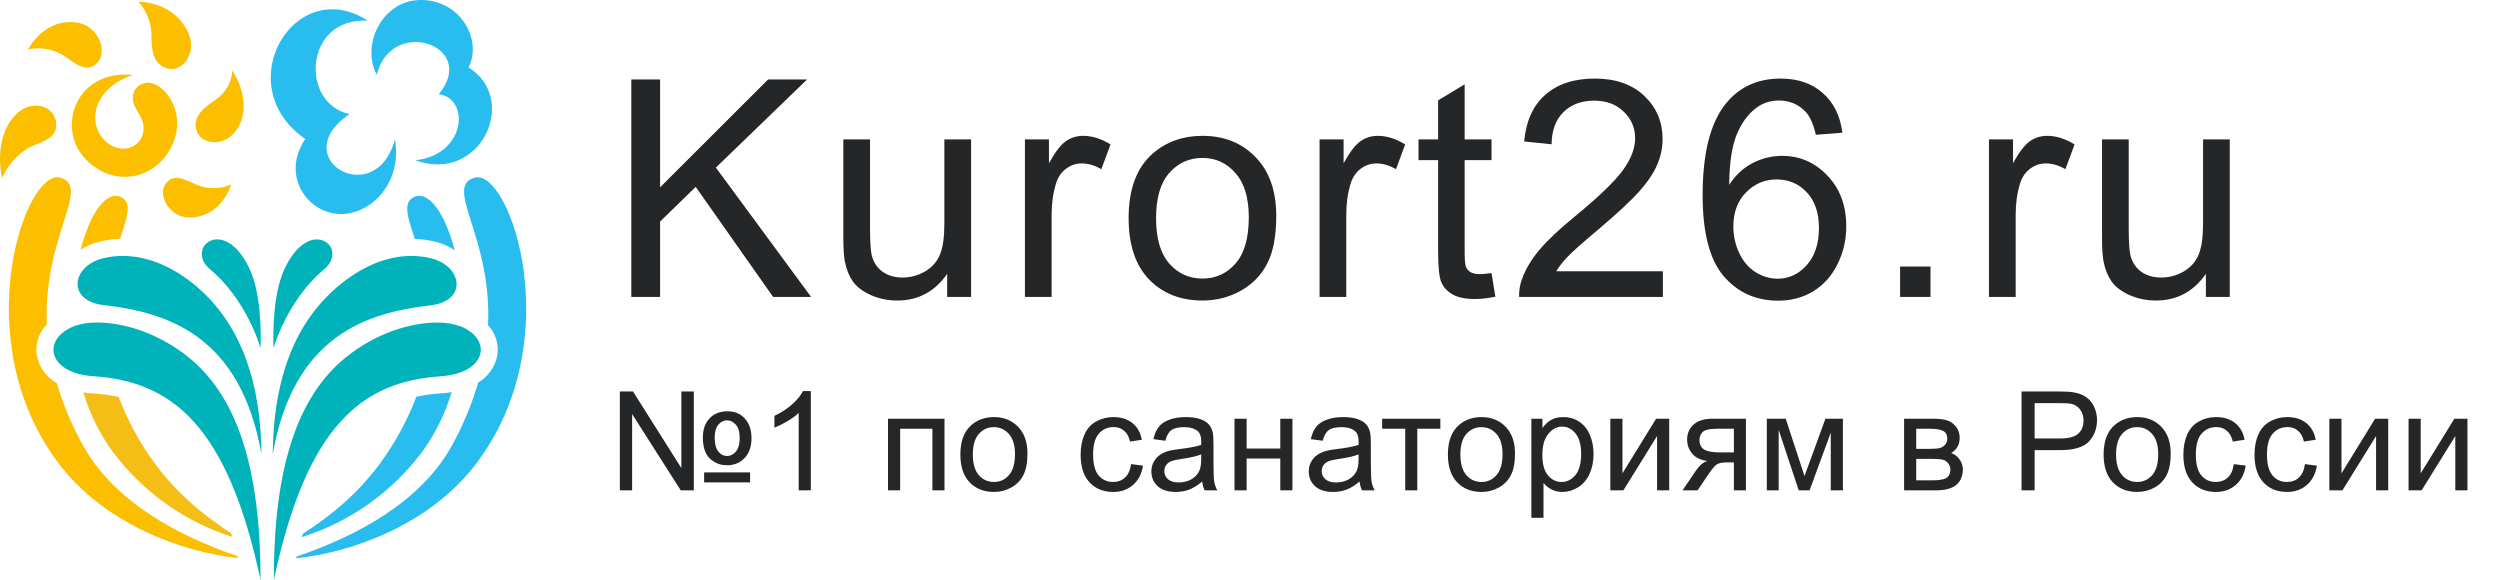 <svg width="181" height="42" viewBox="0 0 181 42" fill="none" xmlns="http://www.w3.org/2000/svg">
<path d="M23.03 17.335H22.925C22.103 17.335 21.239 18.13 20.646 19.364C19.838 21.047 19.755 23.461 19.8 25.21C20.61 22.63 22.154 20.571 23.426 19.537C24.528 18.64 24.078 17.424 23.027 17.335H23.03Z" fill="#00B3BA"/>
<path d="M15.745 17.332H15.64C14.6 17.421 14.142 18.637 15.244 19.531C16.516 20.571 18.057 22.624 18.867 25.204C18.912 23.455 18.828 21.047 18.021 19.358C17.428 18.127 16.567 17.332 15.742 17.332H15.745Z" fill="#00B3BA"/>
<path d="M31.235 18.706C30.759 18.586 30.27 18.53 29.781 18.53C28.02 18.53 26.173 19.28 24.433 20.761C21.027 23.655 19.785 28.035 19.746 32.885C21.245 24.328 26.519 22.636 31.146 22.111C33.881 21.792 33.47 19.269 31.235 18.708V18.706Z" fill="#00B3BA"/>
<path d="M31.9 27.242C35.276 27.016 35.648 24.554 33.363 23.634C32.809 23.434 32.222 23.339 31.632 23.354C29.778 23.354 27.258 24.081 25.05 25.863C21.561 28.672 19.809 33.8 19.827 42C22.201 30.758 26.259 27.617 31.9 27.245V27.242Z" fill="#00B3BA"/>
<path d="M6.782 27.242C12.413 27.617 16.48 30.755 18.864 41.997C18.864 33.797 17.133 28.669 13.641 25.86C11.427 24.078 8.906 23.351 7.059 23.351C6.469 23.336 5.882 23.428 5.328 23.631C3.031 24.554 3.403 27.016 6.782 27.239V27.242Z" fill="#00B3BA"/>
<path d="M8.891 18.53C8.4 18.53 7.914 18.589 7.437 18.706C5.203 19.263 4.791 21.78 7.527 22.093C12.157 22.621 17.425 24.31 18.927 32.873C18.888 28.049 17.645 23.658 14.243 20.75C12.503 19.28 10.652 18.53 8.891 18.53Z" fill="#00B3BA"/>
<path d="M29.957 14.275C29.15 14.674 29.504 15.69 30.035 17.299C30.541 17.314 31.045 17.383 31.534 17.508C32.028 17.627 32.499 17.835 32.919 18.122C32.222 15.434 31.024 13.747 29.957 14.278V14.275Z" fill="#29BDEF"/>
<path d="M31.766 6.823C34.051 7.124 33.747 11.215 30.067 11.602C34.817 13.333 37.618 7.145 33.92 4.883C34.957 2.902 33.324 -0.099 30.341 0.002C27.612 0.095 26.134 3.325 27.284 5.41C28.336 1.123 34.689 3.313 31.766 6.82V6.823Z" fill="#29BDEF"/>
<path d="M34.373 12.863C32.079 13.488 35.627 17.108 35.335 23.538C35.881 24.125 36.128 24.93 36.009 25.725C35.851 26.551 35.347 27.266 34.623 27.692C34.167 29.25 33.542 30.758 32.761 32.182C30.473 36.395 25.711 38.853 21.477 40.29C21.477 40.334 21.453 40.376 21.442 40.418C25.488 39.995 31.119 37.992 34.468 33.577C41.253 24.653 36.906 12.171 34.376 12.863H34.373Z" fill="#29BDEF"/>
<path d="M30.583 32.689C31.524 31.387 32.24 29.933 32.698 28.389C32.466 28.428 32.228 28.458 31.971 28.476C31.355 28.511 30.744 28.595 30.139 28.726C29.829 29.548 29.465 30.347 29.048 31.119C27.04 34.864 24.516 36.959 21.921 38.651C21.897 38.728 21.877 38.806 21.853 38.886C25.342 37.787 28.399 35.618 30.586 32.686L30.583 32.689Z" fill="#29BDEF"/>
<path d="M22.1 10.065C20.33 12.666 22.219 15.485 24.692 15.496C26.885 15.496 29.132 13.238 28.596 10.085C27.186 15.338 20.607 11.42 25.312 8.256C21.704 7.514 22.002 1.245 26.629 1.495C21.304 -1.928 16.51 6.203 22.103 10.065H22.1Z" fill="#29BDEF"/>
<path d="M14.508 13.476C13.816 13.271 12.875 12.535 12.22 13.065C11.18 13.896 12.22 15.714 13.632 15.747C16.018 15.806 16.748 13.354 16.748 13.354C16.039 13.661 15.247 13.706 14.508 13.479V13.476Z" fill="#FCBF00"/>
<path d="M16.811 38.868C16.787 38.779 16.76 38.693 16.734 38.606C14.162 36.92 11.665 34.831 9.678 31.122C9.264 30.353 8.903 29.557 8.593 28.741C7.968 28.604 7.333 28.517 6.695 28.479C6.46 28.479 6.242 28.434 6.031 28.401C6.49 29.939 7.205 31.39 8.146 32.689C10.319 35.603 13.346 37.763 16.808 38.868H16.811Z" fill="#F5BE17"/>
<path d="M8.775 14.275C7.711 13.747 6.523 15.413 5.831 18.086C6.231 17.823 6.672 17.633 7.136 17.517C7.646 17.383 8.167 17.305 8.692 17.284C9.225 15.69 9.58 14.674 8.775 14.275Z" fill="#FCBF00"/>
<path d="M10.965 2.61C10.965 3.578 11.052 4.707 12.193 4.972C13.233 5.211 14.27 3.807 13.65 2.422C12.61 0.05 10.024 0.128 10.024 0.128C10.64 0.807 10.977 1.695 10.965 2.61Z" fill="#FCBF00"/>
<path d="M1.889 10.809C2.581 10.339 4.1 10.196 4.076 9.034C4.05 7.609 2.241 7.106 1.097 8.342C-0.56 10.118 0.152 12.901 0.152 12.901C0.513 12.049 1.118 11.322 1.892 10.812L1.889 10.809Z" fill="#FCBF00"/>
<path d="M17.192 40.263C12.97 38.818 8.251 36.366 5.971 32.176C5.191 30.767 4.568 29.277 4.109 27.734C3.355 27.308 2.828 26.575 2.664 25.725C2.542 24.903 2.81 24.069 3.391 23.473C3.129 17.085 6.645 13.491 4.359 12.863C1.824 12.171 -2.512 24.638 4.261 33.571C7.595 37.96 13.188 39.968 17.225 40.406C17.216 40.358 17.201 40.313 17.189 40.263H17.192Z" fill="#FCBF00"/>
<path d="M17.139 9.385C18.438 7.46 16.823 5.107 16.823 5.107C16.778 5.944 16.346 6.713 15.652 7.183C15.056 7.627 13.784 8.36 14.267 9.552C14.63 10.455 16.242 10.702 17.139 9.382V9.385Z" fill="#FCBF00"/>
<path d="M6.082 11.396C8.009 13.589 11.224 13.16 12.464 10.514C13.617 8.059 11.752 5.735 10.497 6.012C9.666 6.188 9.374 7.052 9.83 7.842C10.134 8.372 10.554 8.909 10.334 9.722C10.015 10.869 8.483 11.191 7.485 10.068C6.329 8.78 6.794 6.361 9.639 5.422C5.435 5.041 4.148 9.209 6.082 11.396Z" fill="#FCBF00"/>
<path d="M4.404 3.906C5.077 4.251 5.936 5.22 6.731 4.788C7.974 4.114 7.261 2.017 5.772 1.671C3.275 1.141 2.023 3.581 2.023 3.581C2.831 3.402 3.674 3.518 4.404 3.906Z" fill="#FCBF00"/>
<path d="M45.707 21.5V5.752H47.791V13.562L55.611 5.752H58.436L51.83 12.133L58.726 21.5H55.976L50.369 13.529L47.791 16.043V21.5H45.707ZM68.576 21.5V19.824C67.688 21.113 66.481 21.758 64.956 21.758C64.283 21.758 63.653 21.629 63.065 21.371C62.485 21.113 62.052 20.791 61.766 20.404C61.486 20.01 61.289 19.531 61.175 18.965C61.096 18.585 61.057 17.984 61.057 17.16V10.092H62.99V16.419C62.99 17.429 63.03 18.109 63.108 18.46C63.23 18.968 63.488 19.369 63.882 19.663C64.276 19.95 64.763 20.093 65.343 20.093C65.923 20.093 66.467 19.946 66.976 19.652C67.484 19.352 67.842 18.947 68.05 18.439C68.265 17.923 68.372 17.178 68.372 16.204V10.092H70.306V21.5H68.576ZM74.204 21.5V10.092H75.944V11.821C76.388 11.012 76.797 10.479 77.169 10.221C77.549 9.963 77.964 9.834 78.415 9.834C79.067 9.834 79.729 10.042 80.403 10.457L79.736 12.251C79.264 11.972 78.791 11.832 78.319 11.832C77.896 11.832 77.516 11.961 77.18 12.219C76.843 12.469 76.603 12.82 76.46 13.271C76.245 13.959 76.138 14.711 76.138 15.527V21.5H74.204ZM81.712 15.796C81.712 13.683 82.299 12.118 83.474 11.102C84.455 10.257 85.651 9.834 87.062 9.834C88.63 9.834 89.912 10.35 90.907 11.381C91.903 12.405 92.401 13.823 92.401 15.635C92.401 17.103 92.179 18.259 91.735 19.105C91.298 19.942 90.657 20.594 89.812 21.06C88.974 21.525 88.057 21.758 87.062 21.758C85.465 21.758 84.172 21.246 83.184 20.222C82.203 19.198 81.712 17.722 81.712 15.796ZM83.699 15.796C83.699 17.257 84.018 18.352 84.656 19.083C85.293 19.806 86.095 20.168 87.062 20.168C88.021 20.168 88.82 19.803 89.457 19.072C90.095 18.342 90.413 17.228 90.413 15.731C90.413 14.321 90.091 13.254 89.447 12.53C88.809 11.8 88.014 11.435 87.062 11.435C86.095 11.435 85.293 11.796 84.656 12.52C84.018 13.243 83.699 14.335 83.699 15.796ZM95.537 21.5V10.092H97.277V11.821C97.721 11.012 98.129 10.479 98.501 10.221C98.881 9.963 99.296 9.834 99.747 9.834C100.399 9.834 101.062 10.042 101.735 10.457L101.069 12.251C100.596 11.972 100.123 11.832 99.651 11.832C99.228 11.832 98.849 11.961 98.512 12.219C98.175 12.469 97.936 12.82 97.792 13.271C97.578 13.959 97.47 14.711 97.47 15.527V21.5H95.537ZM107.986 19.77L108.265 21.479C107.721 21.593 107.234 21.65 106.804 21.65C106.102 21.65 105.558 21.539 105.171 21.317C104.785 21.095 104.513 20.805 104.355 20.447C104.197 20.082 104.119 19.319 104.119 18.159V11.596H102.701V10.092H104.119V7.267L106.041 6.106V10.092H107.986V11.596H106.041V18.267C106.041 18.818 106.074 19.172 106.138 19.33C106.21 19.488 106.321 19.613 106.471 19.706C106.629 19.799 106.851 19.846 107.137 19.846C107.352 19.846 107.635 19.821 107.986 19.77ZM120.392 19.642V21.5H109.983C109.969 21.035 110.044 20.587 110.209 20.157C110.474 19.448 110.896 18.75 111.476 18.062C112.063 17.375 112.908 16.58 114.011 15.678C115.723 14.274 116.879 13.164 117.481 12.348C118.083 11.524 118.383 10.747 118.383 10.017C118.383 9.25 118.108 8.606 117.556 8.083C117.012 7.553 116.299 7.288 115.419 7.288C114.488 7.288 113.743 7.567 113.184 8.126C112.626 8.685 112.343 9.458 112.336 10.446L110.348 10.242C110.484 8.76 110.996 7.632 111.884 6.858C112.772 6.078 113.965 5.688 115.462 5.688C116.973 5.688 118.169 6.106 119.049 6.944C119.93 7.782 120.371 8.821 120.371 10.06C120.371 10.69 120.242 11.309 119.984 11.918C119.726 12.527 119.296 13.168 118.695 13.841C118.101 14.514 117.109 15.438 115.719 16.612C114.559 17.586 113.814 18.249 113.485 18.6C113.156 18.943 112.883 19.291 112.669 19.642H120.392ZM133.389 9.608L131.467 9.759C131.295 9 131.051 8.448 130.736 8.104C130.213 7.553 129.569 7.277 128.802 7.277C128.187 7.277 127.646 7.449 127.18 7.793C126.572 8.237 126.092 8.885 125.741 9.737C125.39 10.589 125.207 11.803 125.193 13.379C125.659 12.67 126.228 12.144 126.901 11.8C127.574 11.456 128.28 11.284 129.017 11.284C130.306 11.284 131.402 11.76 132.304 12.713C133.214 13.658 133.669 14.883 133.669 16.387C133.669 17.375 133.454 18.295 133.024 19.148C132.602 19.992 132.018 20.641 131.273 21.092C130.528 21.543 129.683 21.769 128.738 21.769C127.127 21.769 125.813 21.178 124.796 19.996C123.779 18.807 123.27 16.852 123.27 14.131C123.27 11.087 123.832 8.874 124.957 7.492C125.938 6.289 127.259 5.688 128.921 5.688C130.16 5.688 131.173 6.035 131.961 6.729C132.756 7.424 133.232 8.384 133.389 9.608ZM125.494 16.398C125.494 17.064 125.634 17.701 125.913 18.31C126.199 18.918 126.597 19.384 127.105 19.706C127.614 20.021 128.147 20.179 128.706 20.179C129.522 20.179 130.224 19.849 130.811 19.19C131.398 18.532 131.692 17.636 131.692 16.505C131.692 15.416 131.402 14.56 130.822 13.938C130.242 13.307 129.511 12.992 128.631 12.992C127.757 12.992 127.016 13.307 126.407 13.938C125.798 14.56 125.494 15.38 125.494 16.398ZM137.567 21.5V19.298H139.769V21.5H137.567ZM144.001 21.5V10.092H145.741V11.821C146.185 11.012 146.593 10.479 146.966 10.221C147.345 9.963 147.761 9.834 148.212 9.834C148.864 9.834 149.526 10.042 150.199 10.457L149.533 12.251C149.061 11.972 148.588 11.832 148.115 11.832C147.693 11.832 147.313 11.961 146.977 12.219C146.64 12.469 146.4 12.82 146.257 13.271C146.042 13.959 145.935 14.711 145.935 15.527V21.5H144.001ZM159.705 21.5V19.824C158.817 21.113 157.61 21.758 156.085 21.758C155.412 21.758 154.782 21.629 154.194 21.371C153.614 21.113 153.181 20.791 152.895 20.404C152.615 20.01 152.418 19.531 152.304 18.965C152.225 18.585 152.186 17.984 152.186 17.16V10.092H154.119V16.419C154.119 17.429 154.159 18.109 154.237 18.46C154.359 18.968 154.617 19.369 155.011 19.663C155.405 19.95 155.892 20.093 156.472 20.093C157.052 20.093 157.596 19.946 158.105 19.652C158.613 19.352 158.971 18.947 159.179 18.439C159.394 17.923 159.501 17.178 159.501 16.204V10.092H161.435V21.5H159.705Z" fill="#252628"/>
<path d="M44.877 28.342H45.829L49.33 33.889V28.342H50.233V35.5H49.286L45.766 29.977V35.5H44.877V28.342ZM50.888 31.667C50.888 31.091 51.049 30.632 51.371 30.29C51.697 29.948 52.126 29.777 52.66 29.777C53.191 29.777 53.614 29.953 53.93 30.305C54.249 30.656 54.408 31.13 54.408 31.726C54.408 32.328 54.244 32.805 53.915 33.156C53.589 33.508 53.158 33.684 52.621 33.684C52.159 33.684 51.754 33.526 51.405 33.21C51.06 32.891 50.888 32.377 50.888 31.667ZM51.742 31.696C51.742 32.133 51.828 32.461 52.001 32.683C52.177 32.904 52.392 33.015 52.645 33.015C52.883 33.015 53.093 32.909 53.275 32.697C53.461 32.482 53.554 32.158 53.554 31.726C53.554 31.27 53.458 30.941 53.266 30.739C53.077 30.534 52.868 30.432 52.641 30.432C52.396 30.432 52.185 30.537 52.006 30.749C51.83 30.961 51.742 31.276 51.742 31.696ZM50.98 34.201H54.306V34.924H50.98V34.201ZM58.704 35.5H57.825V29.899C57.613 30.101 57.335 30.303 56.99 30.505C56.648 30.707 56.34 30.858 56.067 30.959V30.109C56.558 29.878 56.988 29.598 57.356 29.27C57.724 28.941 57.984 28.622 58.137 28.312H58.704V35.5ZM64.292 30.314H68.383V35.5H67.505V31.042H65.171V35.5H64.292V30.314ZM69.53 32.907C69.53 31.947 69.796 31.236 70.33 30.773C70.776 30.389 71.32 30.197 71.961 30.197C72.674 30.197 73.257 30.432 73.709 30.9C74.162 31.366 74.388 32.01 74.388 32.834C74.388 33.501 74.287 34.027 74.085 34.411C73.887 34.792 73.595 35.088 73.211 35.3C72.83 35.511 72.414 35.617 71.961 35.617C71.235 35.617 70.648 35.384 70.198 34.919C69.752 34.453 69.53 33.783 69.53 32.907ZM70.433 32.907C70.433 33.571 70.578 34.069 70.868 34.401C71.157 34.73 71.522 34.895 71.961 34.895C72.397 34.895 72.76 34.728 73.05 34.397C73.34 34.065 73.485 33.558 73.485 32.878C73.485 32.237 73.338 31.752 73.045 31.423C72.755 31.091 72.394 30.925 71.961 30.925C71.522 30.925 71.157 31.089 70.868 31.418C70.578 31.747 70.433 32.243 70.433 32.907ZM81.89 33.601L82.754 33.713C82.66 34.309 82.418 34.776 82.027 35.114C81.639 35.45 81.163 35.617 80.596 35.617C79.886 35.617 79.315 35.386 78.882 34.924C78.453 34.458 78.238 33.793 78.238 32.927C78.238 32.367 78.331 31.877 78.516 31.457C78.702 31.037 78.983 30.723 79.361 30.515C79.742 30.303 80.155 30.197 80.601 30.197C81.164 30.197 81.625 30.34 81.983 30.627C82.341 30.91 82.57 31.314 82.671 31.838L81.817 31.97C81.736 31.621 81.591 31.359 81.382 31.184C81.177 31.008 80.928 30.92 80.635 30.92C80.192 30.92 79.833 31.079 79.556 31.398C79.279 31.714 79.141 32.215 79.141 32.902C79.141 33.599 79.275 34.105 79.541 34.421C79.808 34.737 80.157 34.895 80.586 34.895C80.931 34.895 81.219 34.789 81.451 34.577C81.682 34.366 81.828 34.04 81.89 33.601ZM87.04 34.86C86.715 35.137 86.4 35.332 86.098 35.446C85.798 35.56 85.476 35.617 85.131 35.617C84.561 35.617 84.123 35.479 83.817 35.202C83.511 34.922 83.359 34.566 83.359 34.133C83.359 33.879 83.415 33.648 83.529 33.44C83.647 33.228 83.798 33.059 83.984 32.932C84.172 32.805 84.384 32.709 84.618 32.644C84.791 32.598 85.051 32.554 85.4 32.512C86.109 32.427 86.632 32.326 86.967 32.209C86.97 32.089 86.972 32.012 86.972 31.98C86.972 31.621 86.889 31.369 86.723 31.223C86.498 31.024 86.165 30.925 85.722 30.925C85.308 30.925 85.002 30.998 84.804 31.145C84.609 31.288 84.464 31.543 84.369 31.911L83.51 31.794C83.588 31.426 83.716 31.13 83.896 30.905C84.075 30.677 84.333 30.503 84.672 30.383C85.01 30.259 85.403 30.197 85.849 30.197C86.291 30.197 86.651 30.249 86.928 30.354C87.204 30.458 87.408 30.59 87.538 30.749C87.668 30.905 87.76 31.104 87.812 31.345C87.841 31.494 87.856 31.765 87.856 32.155V33.327C87.856 34.144 87.873 34.662 87.909 34.88C87.948 35.095 88.023 35.301 88.134 35.5H87.216C87.125 35.318 87.066 35.105 87.04 34.86ZM86.967 32.898C86.648 33.028 86.169 33.138 85.531 33.23C85.17 33.282 84.915 33.34 84.765 33.405C84.615 33.47 84.499 33.566 84.418 33.693C84.337 33.817 84.296 33.955 84.296 34.108C84.296 34.343 84.384 34.538 84.56 34.694C84.739 34.851 84.999 34.929 85.341 34.929C85.679 34.929 85.981 34.855 86.244 34.709C86.508 34.559 86.702 34.356 86.825 34.099C86.92 33.9 86.967 33.607 86.967 33.22V32.898ZM89.378 30.314H90.257V32.473H92.693V30.314H93.572V35.5H92.693V33.2H90.257V35.5H89.378V30.314ZM98.434 34.86C98.108 35.137 97.794 35.332 97.492 35.446C97.192 35.56 96.87 35.617 96.525 35.617C95.955 35.617 95.517 35.479 95.211 35.202C94.905 34.922 94.752 34.566 94.752 34.133C94.752 33.879 94.809 33.648 94.923 33.44C95.04 33.228 95.192 33.059 95.377 32.932C95.566 32.805 95.778 32.709 96.012 32.644C96.184 32.598 96.445 32.554 96.793 32.512C97.503 32.427 98.025 32.326 98.361 32.209C98.364 32.089 98.365 32.012 98.365 31.98C98.365 31.621 98.282 31.369 98.117 31.223C97.892 31.024 97.558 30.925 97.115 30.925C96.702 30.925 96.396 30.998 96.198 31.145C96.002 31.288 95.857 31.543 95.763 31.911L94.904 31.794C94.982 31.426 95.11 31.13 95.289 30.905C95.468 30.677 95.727 30.503 96.066 30.383C96.404 30.259 96.796 30.197 97.243 30.197C97.685 30.197 98.045 30.249 98.322 30.354C98.598 30.458 98.802 30.59 98.932 30.749C99.062 30.905 99.153 31.104 99.205 31.345C99.235 31.494 99.249 31.765 99.249 32.155V33.327C99.249 34.144 99.267 34.662 99.303 34.88C99.342 35.095 99.417 35.301 99.528 35.5H98.61C98.519 35.318 98.46 35.105 98.434 34.86ZM98.361 32.898C98.042 33.028 97.563 33.138 96.925 33.23C96.564 33.282 96.308 33.34 96.159 33.405C96.009 33.47 95.893 33.566 95.812 33.693C95.73 33.817 95.69 33.955 95.69 34.108C95.69 34.343 95.778 34.538 95.953 34.694C96.132 34.851 96.393 34.929 96.735 34.929C97.073 34.929 97.374 34.855 97.638 34.709C97.902 34.559 98.095 34.356 98.219 34.099C98.313 33.9 98.361 33.607 98.361 33.22V32.898ZM100.068 30.314H104.282V31.042H102.612V35.5H101.738V31.042H100.068V30.314ZM104.828 32.907C104.828 31.947 105.095 31.236 105.628 30.773C106.074 30.389 106.618 30.197 107.259 30.197C107.972 30.197 108.555 30.432 109.007 30.9C109.46 31.366 109.686 32.01 109.686 32.834C109.686 33.501 109.585 34.027 109.383 34.411C109.185 34.792 108.893 35.088 108.509 35.3C108.128 35.511 107.712 35.617 107.259 35.617C106.533 35.617 105.946 35.384 105.497 34.919C105.051 34.453 104.828 33.783 104.828 32.907ZM105.731 32.907C105.731 33.571 105.876 34.069 106.166 34.401C106.455 34.73 106.82 34.895 107.259 34.895C107.695 34.895 108.058 34.728 108.348 34.397C108.638 34.065 108.783 33.558 108.783 32.878C108.783 32.237 108.636 31.752 108.343 31.423C108.054 31.091 107.692 30.925 107.259 30.925C106.82 30.925 106.455 31.089 106.166 31.418C105.876 31.747 105.731 32.243 105.731 32.907ZM110.871 37.487V30.314H111.672V30.988C111.861 30.725 112.074 30.528 112.312 30.398C112.549 30.264 112.837 30.197 113.176 30.197C113.619 30.197 114.009 30.311 114.348 30.539C114.686 30.767 114.942 31.089 115.114 31.506C115.287 31.919 115.373 32.373 115.373 32.868C115.373 33.399 115.277 33.877 115.085 34.304C114.896 34.727 114.62 35.052 114.255 35.28C113.894 35.505 113.513 35.617 113.112 35.617C112.819 35.617 112.556 35.555 112.321 35.432C112.09 35.308 111.9 35.152 111.75 34.963V37.487H110.871ZM111.667 32.937C111.667 33.604 111.802 34.097 112.072 34.416C112.343 34.735 112.67 34.895 113.054 34.895C113.444 34.895 113.778 34.73 114.055 34.401C114.335 34.069 114.475 33.557 114.475 32.863C114.475 32.203 114.338 31.708 114.065 31.379C113.794 31.05 113.47 30.886 113.093 30.886C112.719 30.886 112.386 31.061 112.097 31.413C111.81 31.761 111.667 32.269 111.667 32.937ZM116.588 30.314H117.466V34.27L119.903 30.314H120.85V35.5H119.971V31.569L117.535 35.5H116.588V30.314ZM126.406 30.314V35.5H125.532V33.478H125.024C124.714 33.478 124.483 33.519 124.33 33.601C124.181 33.679 123.961 33.934 123.671 34.367L122.905 35.5H121.816L122.763 34.103C123.053 33.677 123.341 33.436 123.627 33.381C123.126 33.312 122.753 33.132 122.509 32.839C122.268 32.546 122.148 32.209 122.148 31.828C122.148 31.379 122.306 31.014 122.621 30.734C122.94 30.454 123.401 30.314 124.003 30.314H126.406ZM125.532 31.042H124.282C123.757 31.042 123.419 31.123 123.266 31.286C123.116 31.449 123.041 31.639 123.041 31.857C123.041 32.167 123.152 32.395 123.373 32.541C123.598 32.684 123.993 32.756 124.56 32.756H125.532V31.042ZM127.918 30.314H129.285L130.647 34.465L132.161 30.314H133.426V35.5H132.547V31.325L131.014 35.5H130.227L128.777 31.125V35.5H127.918V30.314ZM137.857 30.314H139.883C140.381 30.314 140.75 30.357 140.991 30.441C141.235 30.523 141.444 30.674 141.616 30.895C141.792 31.117 141.88 31.382 141.88 31.691C141.88 31.939 141.828 32.155 141.724 32.341C141.623 32.523 141.47 32.676 141.265 32.8C141.509 32.881 141.711 33.034 141.87 33.259C142.033 33.48 142.114 33.744 142.114 34.05C142.082 34.541 141.906 34.906 141.587 35.144C141.268 35.381 140.804 35.5 140.195 35.5H137.857V30.314ZM138.735 32.497H139.673C140.047 32.497 140.304 32.477 140.444 32.438C140.584 32.399 140.71 32.321 140.82 32.204C140.931 32.084 140.986 31.94 140.986 31.774C140.986 31.501 140.889 31.311 140.693 31.203C140.501 31.096 140.171 31.042 139.702 31.042H138.735V32.497ZM138.735 34.777H139.893C140.391 34.777 140.732 34.72 140.918 34.606C141.104 34.489 141.201 34.289 141.211 34.006C141.211 33.84 141.157 33.687 141.05 33.547C140.942 33.404 140.802 33.314 140.63 33.278C140.457 33.239 140.181 33.22 139.8 33.22H138.735V34.777ZM146.36 35.5V28.342H149.06C149.535 28.342 149.898 28.365 150.149 28.41C150.5 28.469 150.795 28.581 151.032 28.747C151.27 28.91 151.461 29.139 151.604 29.436C151.75 29.732 151.824 30.057 151.824 30.412C151.824 31.021 151.63 31.537 151.242 31.96C150.855 32.38 150.155 32.59 149.143 32.59H147.307V35.5H146.36ZM147.307 31.745H149.157C149.769 31.745 150.204 31.631 150.461 31.403C150.718 31.175 150.847 30.855 150.847 30.441C150.847 30.142 150.77 29.886 150.617 29.675C150.468 29.46 150.269 29.318 150.022 29.25C149.862 29.208 149.568 29.186 149.138 29.186H147.307V31.745ZM152.301 32.907C152.301 31.947 152.568 31.236 153.101 30.773C153.547 30.389 154.091 30.197 154.732 30.197C155.445 30.197 156.028 30.432 156.48 30.9C156.933 31.366 157.159 32.01 157.159 32.834C157.159 33.501 157.058 34.027 156.856 34.411C156.658 34.792 156.366 35.088 155.982 35.3C155.601 35.511 155.185 35.617 154.732 35.617C154.006 35.617 153.419 35.384 152.97 34.919C152.524 34.453 152.301 33.783 152.301 32.907ZM153.204 32.907C153.204 33.571 153.349 34.069 153.639 34.401C153.928 34.73 154.293 34.895 154.732 34.895C155.168 34.895 155.531 34.728 155.821 34.397C156.111 34.065 156.256 33.558 156.256 32.878C156.256 32.237 156.109 31.752 155.816 31.423C155.527 31.091 155.165 30.925 154.732 30.925C154.293 30.925 153.928 31.089 153.639 31.418C153.349 31.747 153.204 32.243 153.204 32.907ZM161.728 33.601L162.592 33.713C162.498 34.309 162.255 34.776 161.865 35.114C161.477 35.45 161 35.617 160.434 35.617C159.724 35.617 159.153 35.386 158.72 34.924C158.291 34.458 158.076 33.793 158.076 32.927C158.076 32.367 158.168 31.877 158.354 31.457C158.54 31.037 158.821 30.723 159.199 30.515C159.58 30.303 159.993 30.197 160.439 30.197C161.002 30.197 161.463 30.34 161.821 30.627C162.179 30.91 162.408 31.314 162.509 31.838L161.655 31.97C161.573 31.621 161.429 31.359 161.22 31.184C161.015 31.008 160.766 30.92 160.473 30.92C160.03 30.92 159.671 31.079 159.394 31.398C159.117 31.714 158.979 32.215 158.979 32.902C158.979 33.599 159.112 34.105 159.379 34.421C159.646 34.737 159.995 34.895 160.424 34.895C160.769 34.895 161.057 34.789 161.289 34.577C161.52 34.366 161.666 34.04 161.728 33.601ZM166.878 33.601L167.742 33.713C167.648 34.309 167.405 34.776 167.015 35.114C166.627 35.45 166.15 35.617 165.584 35.617C164.874 35.617 164.303 35.386 163.87 34.924C163.441 34.458 163.226 33.793 163.226 32.927C163.226 32.367 163.318 31.877 163.504 31.457C163.69 31.037 163.971 30.723 164.349 30.515C164.73 30.303 165.143 30.197 165.589 30.197C166.152 30.197 166.613 30.34 166.971 30.627C167.329 30.91 167.558 31.314 167.659 31.838L166.805 31.97C166.723 31.621 166.579 31.359 166.37 31.184C166.165 31.008 165.916 30.92 165.623 30.92C165.18 30.92 164.821 31.079 164.544 31.398C164.267 31.714 164.129 32.215 164.129 32.902C164.129 33.599 164.262 34.105 164.529 34.421C164.796 34.737 165.145 34.895 165.574 34.895C165.919 34.895 166.207 34.789 166.439 34.577C166.67 34.366 166.816 34.04 166.878 33.601ZM168.644 30.314H169.523V34.27L171.96 30.314H172.907V35.5H172.028V31.569L169.591 35.5H168.644V30.314ZM174.38 30.314H175.259V34.27L177.696 30.314H178.643V35.5H177.764V31.569L175.327 35.5H174.38V30.314Z" fill="#252628"/>
</svg>
